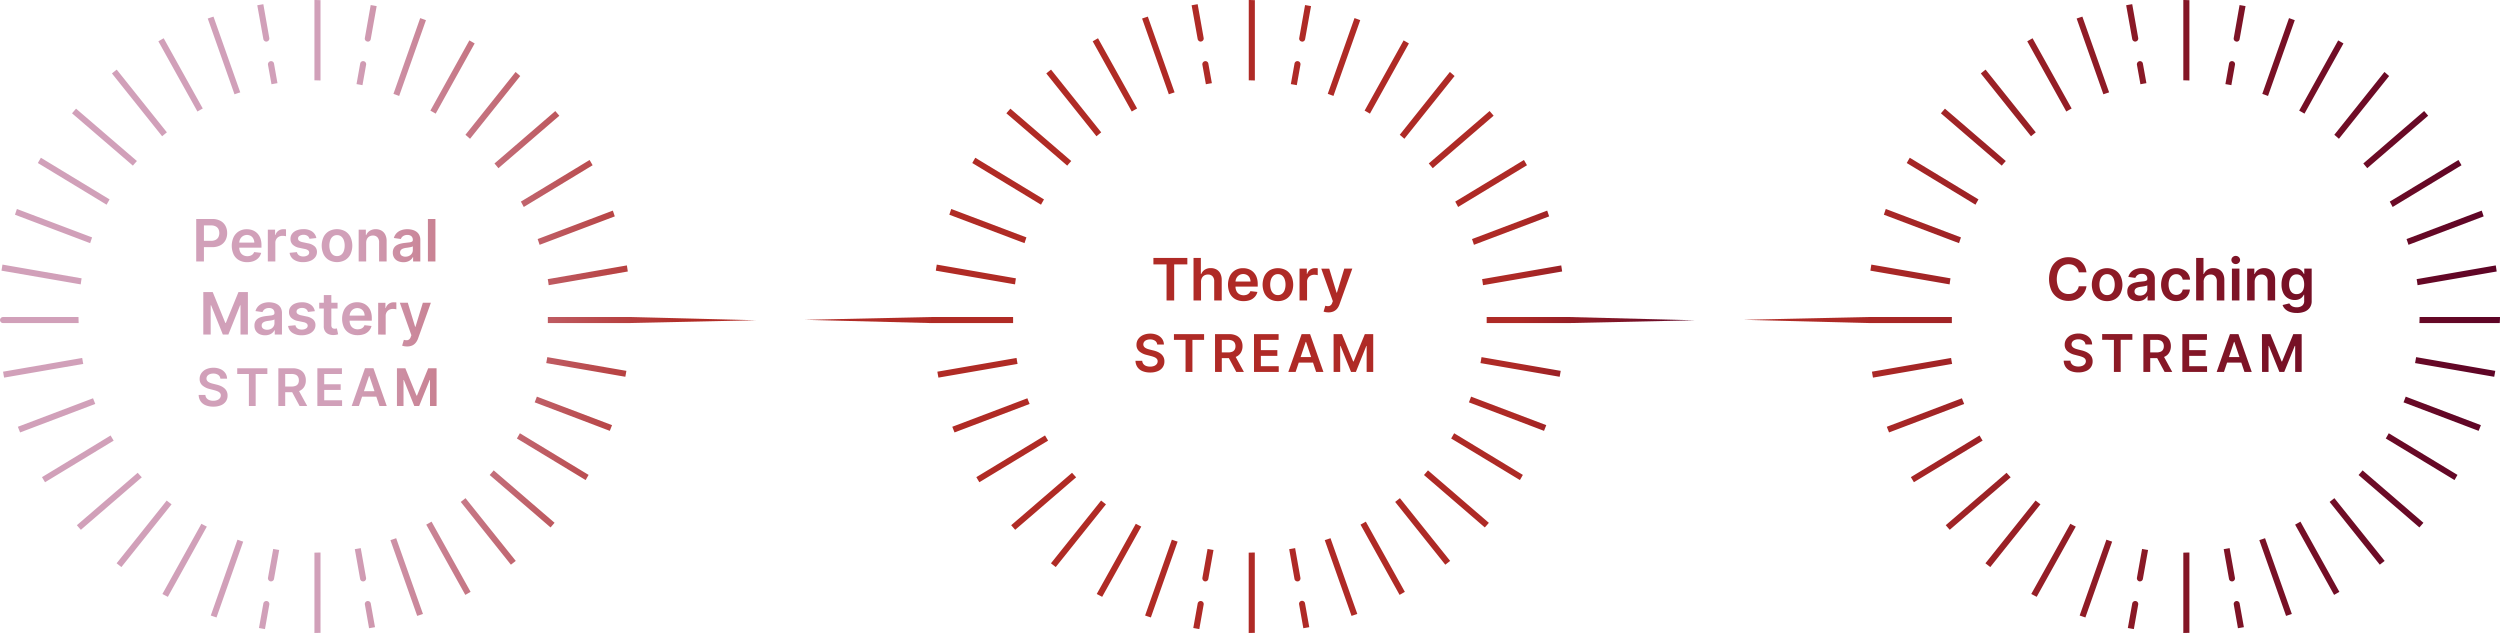 <svg xmlns="http://www.w3.org/2000/svg" xmlns:xlink="http://www.w3.org/1999/xlink" viewBox="0 0 1539.37 389.76"><defs><style>.cls-1{fill:url(#linear-gradient);}.cls-2{fill:url(#linear-gradient-2);}.cls-3{fill:url(#linear-gradient-3);}</style><linearGradient id="linear-gradient" y1="194.88" x2="465.63" y2="194.88" gradientUnits="userSpaceOnUse"><stop offset="0.46" stop-color="#d1a0b9"></stop><stop offset="0.91" stop-color="#b12b25"></stop></linearGradient><linearGradient id="linear-gradient-2" x1="495.51" y1="194.88" x2="1043.72" y2="194.88" gradientUnits="userSpaceOnUse"><stop offset="0" stop-color="#b12b25"></stop><stop offset="0.8" stop-color="#ae2a26"></stop><stop offset="1" stop-color="#5d0426"></stop></linearGradient><linearGradient id="linear-gradient-3" x1="1073.6" y1="194.88" x2="1539.37" y2="194.88" gradientUnits="userSpaceOnUse"><stop offset="0" stop-color="#b12b25"></stop><stop offset="0.13" stop-color="#ae2a26"></stop><stop offset="1" stop-color="#5d0426"></stop></linearGradient></defs><g id="Layer_2" data-name="Layer 2"><g id="Layer_2-2" data-name="Layer 2"><path class="cls-1" d="M341.93,68.38c.82,1,1.67,1.91,2.47,2.89l-37.51,32.31c-.79-1-1.6-2-2.42-2.91ZM242.26,57.79c1.18.42,2.35.86,3.52,1.3l16.5-46.66c-1.17-.44-2.35-.86-3.54-1.28Zm75.21-13.47L286.58,83c1,.8,1.9,1.64,2.85,2.46l30.91-38.65C319.38,46,318.44,45.12,317.47,44.32ZM193.61,0V49.47h.13c1.22,0,2.42.06,3.62.09V.09C196.15.07,195,0,193.74,0ZM265,68.11c1.09.61,2.19,1.23,3.27,1.87l24-43.23c-1.08-.64-2.17-1.26-3.26-1.88ZM224.66,23.38a1.84,1.84,0,0,0,1.48,2.19c.14,0,.26.08.4.08a1.83,1.83,0,0,0,1.75-1.56l3.64-20.32c-1.21-.25-2.45-.44-3.68-.66ZM99.83,83.9c1-.82,1.94-1.62,2.93-2.41L71.87,42.86c-1,.79-2,1.57-2.94,2.38Zm21.73-15.23c1.09-.63,2.18-1.27,3.29-1.87L100.79,23.56c-1.11.6-2.18,1.26-3.28,1.88Zm22.83-10.6c1.17-.42,2.36-.8,3.55-1.2L131.46,10.23c-1.18.39-2.37.77-3.54,1.19Zm17.76-34A2,2,0,0,0,164,25.65a1.53,1.53,0,0,1,.34-.08,1.89,1.89,0,0,0,1.48-2.19L162.15,2.59c-1.25.2-2.49.44-3.74.66ZM166.61,358h.31a1.86,1.86,0,0,0,1.81-1.59l3.18-17.76c-1.24-.18-2.46-.42-3.69-.64L165,355.82A2,2,0,0,0,166.61,358ZM48.34,195.21H1.88a1.86,1.86,0,1,0,0,3.72H48.43C48.4,197.69,48.34,196.46,48.34,195.21Zm-4-125.44L81.83,102c.81-1,1.65-1.91,2.48-2.85L46.84,66.91C46,67.86,45.17,68.8,44.36,69.77ZM168.73,39.2a1.82,1.82,0,0,0-2.12-1.53A2,2,0,0,0,165,39.88l2.16,12c1.23-.23,2.45-.47,3.69-.66Zm53,317.21a1.86,1.86,0,0,0,1.82,1.59h.31a1.89,1.89,0,0,0,1.54-2.18l-3.27-18.32c-1.22.24-2.44.44-3.66.65Zm99-232.27c.61,1.1,1.2,2.2,1.78,3.31l42.4-25.7c-.6-1.09-1.25-2.16-1.87-3.24Zm17.06,51.48,48.78-8.45q-.27-1.89-.57-3.75l-48.73,8.46C337.53,173.12,337.68,174.37,337.85,175.62Zm-6.73-28.42c.41,1.18.82,2.36,1.2,3.55l46.29-17.51c-.39-1.19-.78-2.38-1.2-3.56ZM223.9,37.66a1.81,1.81,0,0,0-2.13,1.54l-2.25,12.59c1.22.22,2.45.41,3.67.66l2.24-12.57A1.9,1.9,0,0,0,223.9,37.66Zm62.74,269.08c-1,.8-1.95,1.56-2.93,2.33l30.88,38.64c1-.78,2-1.53,3-2.33Zm-221-180.69c.59-1.1,1.22-2.18,1.84-3.26L25.18,97.13c-.63,1.08-1.26,2.15-1.87,3.25ZM265.73,321.2c-1.09.62-2.17,1.26-3.28,1.85L286.5,366.3c1.11-.59,2.18-1.24,3.27-1.86ZM228.3,371.61a1.84,1.84,0,1,0-3.63.62l2.58,14.6c1.22-.21,2.44-.42,3.66-.65Zm-30.94,18.06V340.2c-1.2,0-2.4.09-3.62.09h-.13v49.46h.13C195,389.76,196.15,389.69,197.36,389.67Zm122.76-122.9c-.61,1.07-1.21,2.16-1.85,3.22L360.6,295.6c.63-1.05,1.21-2.12,1.83-3.18ZM337,219.9c-.22,1.22-.42,2.45-.66,3.67L385.05,232c.23-1.21.44-2.43.65-3.65Zm-6.42,24.32c-.42,1.19-.89,2.35-1.35,3.52l46.25,17.56c.46-1.18.95-2.33,1.38-3.52Zm10.91,77.69L304,289.62c-.82,1-1.63,1.93-2.48,2.87L339,324.77C339.83,323.83,340.64,322.87,341.46,321.91ZM165.84,372.23a1.86,1.86,0,0,0-1.48-2.13,1.9,1.9,0,0,0-2.21,1.51l-2.7,15.08c1.24.22,2.47.47,3.71.66Zm78.1-40.84c-1.17.43-2.36.81-3.54,1.21l16.48,46.64c1.19-.4,2.39-.78,3.56-1.2ZM49.7,175.11c.17-1.25.35-2.49.55-3.73L1.52,162.92c-.21,1.24-.41,2.49-.6,3.74Zm.91,45.3L1.88,228.86c.21,1.22.41,2.45.65,3.66l48.74-8.44C51,222.87,50.83,221.63,50.61,220.41Zm8.06,28.32c-.46-1.16-.94-2.32-1.38-3.5L11,262.78c.44,1.18.92,2.34,1.38,3.5Zm-3.16-99c.39-1.19.78-2.37,1.2-3.55L10.42,128.68c-.43,1.17-.8,2.36-1.2,3.54Zm31.8,144.17c-.86-.92-1.7-1.85-2.53-2.79L47.32,323.4c.82.94,1.63,1.91,2.48,2.83ZM74.76,349.17l30.88-38.63c-1-.77-2-1.54-3-2.33L71.8,346.84C72.78,347.63,73.76,348.4,74.76,349.17ZM70,271.31q-1-1.57-1.89-3.18L25.85,293.8c.62,1.05,1.24,2.1,1.88,3.14Zm57.36,52.95c-1.12-.57-2.25-1.14-3.35-1.74L100,365.74c1.11.61,2.23,1.18,3.35,1.77Zm22.39,9.25c-1.19-.37-2.36-.79-3.54-1.2L129.78,379c1.17.41,2.36.81,3.54,1.2ZM125.57,161V138.8h4.34a6.17,6.17,0,0,1,2.91.6,3.83,3.83,0,0,1,1.68,1.65,5.87,5.87,0,0,1,0,4.92,4,4,0,0,1-1.67,1.69,6,6,0,0,1-2.89.62h-5.87v3.9h6.51a10.68,10.68,0,0,0,5.1-1.12,7.56,7.56,0,0,0,3.13-3.08,9.17,9.17,0,0,0,1.06-4.47,9.32,9.32,0,0,0-1.05-4.46,7.57,7.57,0,0,0-3.11-3.08,10.44,10.44,0,0,0-5.07-1.13h-9.82V161Zm30.77-.31a7.62,7.62,0,0,0,2.92-2,6.7,6.7,0,0,0,1.55-3l-4.32-.48a3.51,3.51,0,0,1-.91,1.39,3.85,3.85,0,0,1-1.42.85,5.47,5.47,0,0,1-1.82.29,5.12,5.12,0,0,1-2.64-.65,4.43,4.43,0,0,1-1.75-1.86,6.35,6.35,0,0,1-.62-2.94v-2.72a5.1,5.1,0,0,1,.6-2.42,4.71,4.71,0,0,1,1.67-1.79,4.82,4.82,0,0,1,4.83-.08A4.11,4.11,0,0,1,156,147a5,5,0,0,1,.58,2.37H144.91v3.12H161v-1.42a12.46,12.46,0,0,0-.71-4.46,8.53,8.53,0,0,0-2-3.08,7.92,7.92,0,0,0-2.87-1.8,10,10,0,0,0-3.43-.58,9.2,9.2,0,0,0-4.9,1.28,8.72,8.72,0,0,0-3.24,3.58,13,13,0,0,0,0,10.68,8.19,8.19,0,0,0,3.29,3.5,10,10,0,0,0,5.09,1.24A11.2,11.2,0,0,0,156.34,160.71Zm13.2.31V149.48a4.23,4.23,0,0,1,.58-2.21,4.1,4.1,0,0,1,1.58-1.51,4.7,4.7,0,0,1,2.27-.54,10.4,10.4,0,0,1,1.22.08,5.07,5.07,0,0,1,.92.19v-4.26a6.46,6.46,0,0,0-.79-.09c-.32,0-.61,0-.87,0a5,5,0,0,0-3,.93,4.89,4.89,0,0,0-1.85,2.63h-.21v-3.27h-4.48V161Zm22.71-18.42a8.94,8.94,0,0,0-5.44-1.47,10.66,10.66,0,0,0-4.14.74,6.38,6.38,0,0,0-2.8,2.07,5,5,0,0,0-1,3.15,4.79,4.79,0,0,0,1.34,3.54,7.87,7.87,0,0,0,4.18,2l3.35.71a4.5,4.5,0,0,1,2,.84,1.75,1.75,0,0,1,.64,1.39,2,2,0,0,1-1,1.68,4.67,4.67,0,0,1-2.65.68,4.56,4.56,0,0,1-2.6-.68,3.17,3.17,0,0,1-1.3-2l-4.51.44a6,6,0,0,0,2.62,4.22,10,10,0,0,0,5.8,1.52,11.14,11.14,0,0,0,4.35-.8,7,7,0,0,0,3-2.2,5.35,5.35,0,0,0,1.08-3.27,4.54,4.54,0,0,0-1.38-3.41,8.45,8.45,0,0,0-4.15-1.91l-3.34-.71a5.28,5.28,0,0,1-2.15-.89,1.67,1.67,0,0,1-.63-1.39,1.83,1.83,0,0,1,1-1.62,4.38,4.38,0,0,1,2.42-.63,4.26,4.26,0,0,1,1.81.35,3.23,3.23,0,0,1,1.19.9,3.57,3.57,0,0,1,.62,1.21l4.22-.46A6.21,6.21,0,0,0,192.25,142.6Zm20.26,17.54a8.48,8.48,0,0,0,3.27-3.54,12.9,12.9,0,0,0,0-10.65,8.45,8.45,0,0,0-3.27-3.55,10.42,10.42,0,0,0-10,0,8.45,8.45,0,0,0-3.27,3.55,12.9,12.9,0,0,0,0,10.65,8.48,8.48,0,0,0,3.27,3.54,10.42,10.42,0,0,0,10,0Zm-7.61-3.31a5,5,0,0,1-1.57-2.32,9.49,9.49,0,0,1-.52-3.24,9.67,9.67,0,0,1,.52-3.27,5.11,5.11,0,0,1,1.57-2.33,4,4,0,0,1,2.65-.87,4,4,0,0,1,2.61.87,5.17,5.17,0,0,1,1.56,2.33,9.67,9.67,0,0,1,.52,3.27,9.49,9.49,0,0,1-.52,3.24,5,5,0,0,1-1.56,2.32,4,4,0,0,1-2.61.87A4,4,0,0,1,204.9,156.83ZM226,147.1a3.87,3.87,0,0,1,1.47-1.53,4.37,4.37,0,0,1,2.16-.53,3.59,3.59,0,0,1,2.8,1.11,4.4,4.4,0,0,1,1,3.08V161h4.63v-12.5a8.6,8.6,0,0,0-.83-4A5.86,5.86,0,0,0,234.9,142a7,7,0,0,0-3.55-.87,6.57,6.57,0,0,0-3.68,1,5.56,5.56,0,0,0-2.17,2.62h-.23v-3.33h-4.42V161h4.62v-11.5A5.12,5.12,0,0,1,226,147.1ZM251.12,161a5.77,5.77,0,0,0,1.91-1.14,5.43,5.43,0,0,0,1.18-1.53h.16V161h4.44V147.88a6.69,6.69,0,0,0-.71-3.26,5.59,5.59,0,0,0-1.87-2.07,8.07,8.07,0,0,0-2.57-1.09,12.34,12.34,0,0,0-2.82-.33,10.94,10.94,0,0,0-3.76.61,7.44,7.44,0,0,0-2.88,1.81,7,7,0,0,0-1.69,3l4.33.61a3.69,3.69,0,0,1,1.33-1.75,4.43,4.43,0,0,1,2.69-.74,3.54,3.54,0,0,1,2.47.79,2.92,2.92,0,0,1,.86,2.24v.08a1.09,1.09,0,0,1-.5,1,4.21,4.21,0,0,1-1.56.46c-.72.09-1.65.2-2.8.32a20.26,20.26,0,0,0-2.77.49,8.9,8.9,0,0,0-2.4,1,4.89,4.89,0,0,0-1.67,1.74,5.54,5.54,0,0,0-.62,2.75,5.77,5.77,0,0,0,.87,3.25,5.38,5.38,0,0,0,2.35,2,8.19,8.19,0,0,0,3.36.67A7.48,7.48,0,0,0,251.12,161Zm-3.85-3.62a2.49,2.49,0,0,1-.46-3.4,3.16,3.16,0,0,1,1.29-.89,8.63,8.63,0,0,1,1.85-.46l1.09-.15,1.27-.21a9.87,9.87,0,0,0,1.15-.26,2.34,2.34,0,0,0,.74-.34V154a3.8,3.8,0,0,1-.56,2,4,4,0,0,1-1.58,1.48,5,5,0,0,1-2.41.56A4.08,4.08,0,0,1,247.27,157.37Zm16.21-22.53V161h4.63V134.84ZM125.18,206h4.55V188H130L137.21,206h3.4L147.84,188h.25v18h4.55V179.84h-5.81l-7.77,19h-.31l-7.77-19h-5.8Zm40.75,0a5.83,5.83,0,0,0,1.9-1.14,5.43,5.43,0,0,0,1.18-1.53h.16V206h4.45V192.88a6.81,6.81,0,0,0-.71-3.26,5.7,5.7,0,0,0-1.88-2.07,8.07,8.07,0,0,0-2.57-1.09,12.27,12.27,0,0,0-2.82-.33,11,11,0,0,0-3.76.61,7.52,7.52,0,0,0-2.88,1.81,7,7,0,0,0-1.68,3l4.32.61a3.69,3.69,0,0,1,1.33-1.75,4.43,4.43,0,0,1,2.69-.74,3.54,3.54,0,0,1,2.47.79,2.92,2.92,0,0,1,.86,2.24v.08a1.1,1.1,0,0,1-.49,1,4.27,4.27,0,0,1-1.57.46c-.72.09-1.65.2-2.8.32a20.53,20.53,0,0,0-2.77.49,8.7,8.7,0,0,0-2.39,1,4.83,4.83,0,0,0-1.68,1.74,5.54,5.54,0,0,0-.61,2.75,5.77,5.77,0,0,0,.86,3.25,5.44,5.44,0,0,0,2.35,2,8.19,8.19,0,0,0,3.36.67A7.57,7.57,0,0,0,165.93,206Zm-3.86-3.62a2.21,2.21,0,0,1-.93-1.93,2.25,2.25,0,0,1,.47-1.47,3.23,3.23,0,0,1,1.29-.89,8.73,8.73,0,0,1,1.86-.46l1.08-.15,1.27-.21a10.56,10.56,0,0,0,1.16-.26,2.27,2.27,0,0,0,.73-.34V199a3.71,3.71,0,0,1-.56,2,4,4,0,0,1-1.57,1.48,5,5,0,0,1-2.42.56A4.1,4.1,0,0,1,162.07,202.37Zm29.27-14.77a9,9,0,0,0-5.44-1.47,10.71,10.71,0,0,0-4.15.74,6.44,6.44,0,0,0-2.8,2.07,5,5,0,0,0-1,3.15,4.83,4.83,0,0,0,1.34,3.54,7.91,7.91,0,0,0,4.18,2l3.35.71a4.55,4.55,0,0,1,2,.84,1.75,1.75,0,0,1,.64,1.39,2,2,0,0,1-1,1.68,4.7,4.7,0,0,1-2.66.68,4.53,4.53,0,0,1-2.59-.68,3.13,3.13,0,0,1-1.3-2l-4.52.44a6.06,6.06,0,0,0,2.62,4.22,10.06,10.06,0,0,0,5.81,1.52,11.12,11.12,0,0,0,4.34-.8,7,7,0,0,0,3-2.2,5.29,5.29,0,0,0,1.08-3.27,4.5,4.5,0,0,0-1.37-3.41,8.5,8.5,0,0,0-4.15-1.91l-3.35-.71a5.22,5.22,0,0,1-2.14-.89,1.67,1.67,0,0,1-.63-1.39,1.84,1.84,0,0,1,1-1.62,4.39,4.39,0,0,1,2.43-.63,4.26,4.26,0,0,1,1.81.35,3.2,3.2,0,0,1,1.18.9,3.4,3.4,0,0,1,.62,1.21l4.22-.46A6.16,6.16,0,0,0,191.34,187.6Zm5.22-1.21V190h11.29v-3.58Zm2.79,14.49a5.38,5.38,0,0,0,.8,3.07,4.77,4.77,0,0,0,2.2,1.81,7.55,7.55,0,0,0,3.14.53,9.14,9.14,0,0,0,1.66-.18,8.94,8.94,0,0,0,1.06-.28l-.78-3.62c-.13,0-.31.07-.56.12a4.92,4.92,0,0,1-.8.06,2.87,2.87,0,0,1-1-.18,1.45,1.45,0,0,1-.76-.67,2.76,2.76,0,0,1-.29-1.42V181.68h-4.63Zm24.93,4.83a7.62,7.62,0,0,0,2.92-2,6.7,6.7,0,0,0,1.55-3l-4.32-.48a3.51,3.51,0,0,1-.91,1.39,3.89,3.89,0,0,1-1.41.85,5.57,5.57,0,0,1-1.83.29,5.12,5.12,0,0,1-2.64-.65,4.43,4.43,0,0,1-1.75-1.86,6.35,6.35,0,0,1-.62-2.94v-2.72a5.1,5.1,0,0,1,.6-2.42,4.79,4.79,0,0,1,1.67-1.79,4.82,4.82,0,0,1,4.83-.08,4.11,4.11,0,0,1,1.56,1.64,5,5,0,0,1,.58,2.37H212.85v3.12h16.09v-1.42a12.46,12.46,0,0,0-.71-4.46,8.53,8.53,0,0,0-2-3.08,7.92,7.92,0,0,0-2.87-1.8,10,10,0,0,0-3.43-.58,9.22,9.22,0,0,0-4.9,1.28,8.72,8.72,0,0,0-3.24,3.58,13,13,0,0,0,0,10.68,8.19,8.19,0,0,0,3.29,3.5,10,10,0,0,0,5.09,1.24A11.2,11.2,0,0,0,224.28,205.71Zm13.2.31V194.48a4.23,4.23,0,0,1,.58-2.21,4.1,4.1,0,0,1,1.58-1.51,4.7,4.7,0,0,1,2.27-.54,10.4,10.4,0,0,1,1.22.08,5.07,5.07,0,0,1,.92.19v-4.26a6.46,6.46,0,0,0-.79-.09c-.32,0-.61,0-.87,0a5,5,0,0,0-3,.93,4.89,4.89,0,0,0-1.85,2.63h-.21v-3.27h-4.48V206Zm16.27,6.73a6.06,6.06,0,0,0,2.22-1.7,9.25,9.25,0,0,0,1.46-2.65l7.88-22-4.94,0-4.54,14.83h-.21l-4.52-14.83h-4.91l7.12,20-.4,1.06a2.88,2.88,0,0,1-1.69,1.91,4.71,4.71,0,0,1-2.54-.14l-1.07,3.59a6.55,6.55,0,0,0,1.27.35,9.43,9.43,0,0,0,1.75.15A7.42,7.42,0,0,0,253.75,212.75Zm-113.94,20.4a6.13,6.13,0,0,0-1.1-3.49,7.1,7.1,0,0,0-2.94-2.37,10.36,10.36,0,0,0-4.35-.86,10.72,10.72,0,0,0-4.37.86,7.28,7.28,0,0,0-3,2.4,6,6,0,0,0-1.12,3.6,5.13,5.13,0,0,0,1.66,4,10.63,10.63,0,0,0,4.54,2.24l2.65.69a14.81,14.81,0,0,1,2.19.72,4.05,4.05,0,0,1,1.46,1,2.2,2.2,0,0,1,.53,1.5,2.77,2.77,0,0,1-.6,1.75,3.92,3.92,0,0,1-1.63,1.16,6.61,6.61,0,0,1-2.41.41,6.7,6.7,0,0,1-2.39-.4,3.94,3.94,0,0,1-1.72-1.2,3.52,3.52,0,0,1-.75-2h-4.14a7.23,7.23,0,0,0,1.21,3.93,7,7,0,0,0,3.11,2.45,12.08,12.08,0,0,0,4.71.84,11.82,11.82,0,0,0,4.77-.87,6.72,6.72,0,0,0,3-2.42,6.24,6.24,0,0,0,1-3.59,5.77,5.77,0,0,0-.57-2.64,5.86,5.86,0,0,0-1.54-1.92,9.25,9.25,0,0,0-2.19-1.32,15.72,15.72,0,0,0-2.54-.83l-2.18-.54c-.48-.12-1-.26-1.42-.42a7,7,0,0,1-1.29-.62,2.93,2.93,0,0,1-.91-.91,2.24,2.24,0,0,1-.34-1.26,2.64,2.64,0,0,1,.51-1.55,3.32,3.32,0,0,1,1.45-1.08,5.71,5.71,0,0,1,2.26-.4,5.21,5.21,0,0,1,3,.83,3.08,3.08,0,0,1,1.33,2.32Zm13.44-2.87V250h4.18V230.28h7.19v-3.53H146.06v3.53ZM175.61,250V230.27h3.86a6.34,6.34,0,0,1,2.58.46,3.2,3.2,0,0,1,1.49,1.34,4.29,4.29,0,0,1,.49,2.12,4.2,4.2,0,0,1-.48,2.09,3.09,3.09,0,0,1-1.49,1.28,6.45,6.45,0,0,1-2.57.44h-5.64v3.5h6.21a10.42,10.42,0,0,0,4.53-.89,6.38,6.38,0,0,0,2.79-2.54,7.64,7.64,0,0,0,.94-3.88,7.92,7.92,0,0,0-.93-3.9,6.46,6.46,0,0,0-2.76-2.61,9.87,9.87,0,0,0-4.51-.93h-8.73V250Zm3.2-10.54L184.47,250h4.71l-5.77-10.54ZM210.64,250v-3.53h-11v-6.35h10.13V236.6H199.63v-6.32h10.92v-3.53H195.41V250Zm16.61-18.5h.18l6.21,18.5h4.5l-8.2-23.27h-5.21L216.54,250H221Zm-6.06,12.76h12.27V240.9H221.19ZM244.41,250h4.05V234h.21L255.1,250h3L264.56,234h.21v16h4.05V226.75h-5.16l-6.91,16.86h-.27l-6.91-16.86h-5.16Zm221.22-52.81-77.48-2v3.72l77.48-1.72Zm-128.3,1.72h50.82v-3.72H337.33Z"></path><path class="cls-2" d="M710.21,162.82v-4H731.1v4H723V185h-4.7v-22.2Zm29.32,10.7V185h-4.62V158.84h4.52v9.88h.23a5.72,5.72,0,0,1,2.14-2.63,6.58,6.58,0,0,1,3.7-1,7.15,7.15,0,0,1,3.57.86,5.83,5.83,0,0,1,2.36,2.5,8.8,8.8,0,0,1,.84,4V185h-4.63V173.23a4.35,4.35,0,0,0-1-3.08,3.65,3.65,0,0,0-2.84-1.11,4.56,4.56,0,0,0-2.2.53,3.81,3.81,0,0,0-1.5,1.53A4.89,4.89,0,0,0,739.53,173.52Zm26.13,11.89a10,10,0,0,1-5.09-1.24,8.19,8.19,0,0,1-3.29-3.5,13,13,0,0,1,0-10.68,8.78,8.78,0,0,1,3.24-3.58,9.22,9.22,0,0,1,4.9-1.28,10,10,0,0,1,3.43.58,7.92,7.92,0,0,1,2.87,1.8,8.53,8.53,0,0,1,2,3.08,12.45,12.45,0,0,1,.72,4.46v1.42H758.3v-3.12H770a5,5,0,0,0-.58-2.37,4.11,4.11,0,0,0-1.56-1.64,4.82,4.82,0,0,0-4.83.08,4.79,4.79,0,0,0-1.67,1.79,5.1,5.1,0,0,0-.6,2.42v2.72a6.35,6.35,0,0,0,.62,2.94,4.43,4.43,0,0,0,1.75,1.86,5.12,5.12,0,0,0,2.64.65,5.57,5.57,0,0,0,1.83-.29,3.89,3.89,0,0,0,1.41-.85,3.4,3.4,0,0,0,.91-1.39l4.32.48a6.7,6.7,0,0,1-1.55,3,7.62,7.62,0,0,1-2.92,2A11.2,11.2,0,0,1,765.66,185.41Zm21.21,0a9.5,9.5,0,0,1-5-1.27,8.48,8.48,0,0,1-3.27-3.54,12.8,12.8,0,0,1,0-10.65,8.45,8.45,0,0,1,3.27-3.55,10.42,10.42,0,0,1,10,0,8.49,8.49,0,0,1,3.26,3.55,12.8,12.8,0,0,1,0,10.65,8.53,8.53,0,0,1-3.26,3.54A9.56,9.56,0,0,1,786.87,185.41Zm0-3.71a4,4,0,0,0,2.61-.87,5.11,5.11,0,0,0,1.56-2.32,9.49,9.49,0,0,0,.52-3.24,9.67,9.67,0,0,0-.52-3.27,5.25,5.25,0,0,0-1.56-2.33,4,4,0,0,0-2.61-.87,4,4,0,0,0-2.65.87,5.2,5.2,0,0,0-1.58,2.33,9.92,9.92,0,0,0-.52,3.27,9.74,9.74,0,0,0,.52,3.24,5.06,5.06,0,0,0,1.58,2.32A4,4,0,0,0,786.9,181.7ZM800.19,185V165.39h4.49v3.27h.2a4.94,4.94,0,0,1,1.85-2.63,5.06,5.06,0,0,1,3-.93c.26,0,.54,0,.86,0a6.65,6.65,0,0,1,.8.09v4.26a5,5,0,0,0-.93-.19,10.26,10.26,0,0,0-1.22-.08,4.73,4.73,0,0,0-2.27.54,4.12,4.12,0,0,0-2.15,3.72V185ZM818,192.35a9.4,9.4,0,0,1-1.74-.15,6.35,6.35,0,0,1-1.27-.35l1.07-3.59a4.71,4.71,0,0,0,2.54.14,2.91,2.91,0,0,0,1.69-1.91l.4-1.06-7.12-20h4.91L823,180.22h.21l4.53-14.83,4.95,0-7.89,22a9,9,0,0,1-1.45,2.65,6.06,6.06,0,0,1-2.22,1.7A7.5,7.5,0,0,1,818,192.35Zm-105.45,19.8a3.08,3.08,0,0,0-1.33-2.32,5.21,5.21,0,0,0-3-.83,5.76,5.76,0,0,0-2.27.4,3.29,3.29,0,0,0-1.44,1.08,2.64,2.64,0,0,0-.51,1.55,2.24,2.24,0,0,0,.34,1.26,2.82,2.82,0,0,0,.91.91,6.9,6.9,0,0,0,1.28.62c.47.16.95.3,1.42.42l2.19.54a15.72,15.72,0,0,1,2.54.83,9.25,9.25,0,0,1,2.19,1.32,5.86,5.86,0,0,1,1.54,1.92,5.77,5.77,0,0,1,.57,2.64,6.24,6.24,0,0,1-1,3.59,6.72,6.72,0,0,1-3,2.42,11.82,11.82,0,0,1-4.77.87,12.08,12.08,0,0,1-4.71-.84,7,7,0,0,1-3.12-2.45,7.31,7.31,0,0,1-1.21-3.93h4.15a3.52,3.52,0,0,0,.75,2,3.89,3.89,0,0,0,1.72,1.2,7.31,7.31,0,0,0,4.8,0,3.92,3.92,0,0,0,1.63-1.16,2.83,2.83,0,0,0,.6-1.75,2.25,2.25,0,0,0-.53-1.5,4.05,4.05,0,0,0-1.46-1,14.81,14.81,0,0,0-2.19-.72l-2.65-.69a10.63,10.63,0,0,1-4.54-2.24,5.13,5.13,0,0,1-1.66-4,6,6,0,0,1,1.12-3.6,7.28,7.28,0,0,1,3-2.4,10.68,10.68,0,0,1,4.37-.86,10.39,10.39,0,0,1,4.35.86,7.16,7.16,0,0,1,2.94,2.37,6.13,6.13,0,0,1,1.1,3.49Zm10.3-2.87v-3.53h18.57v3.53h-7.19V229H730V209.28ZM748.15,229V205.75h8.73a9.8,9.8,0,0,1,4.5.93,6.43,6.43,0,0,1,2.77,2.61,7.92,7.92,0,0,1,.93,3.9,7.54,7.54,0,0,1-1,3.88,6.28,6.28,0,0,1-2.79,2.54,10.34,10.34,0,0,1-4.52.89h-6.21V217h5.64a6.49,6.49,0,0,0,2.57-.44,3,3,0,0,0,1.48-1.28,4.09,4.09,0,0,0,.49-2.09,4.4,4.4,0,0,0-.49-2.12,3.2,3.2,0,0,0-1.49-1.34,6.34,6.34,0,0,0-2.58-.46h-3.86V229Zm12-10.54L765.93,229h-4.7l-5.66-10.54Zm12,10.54V205.75H787.3v3.53H776.38v6.32h10.14v3.54H776.38v6.35h11V229Zm25.63,0h-4.5l8.19-23.27h5.21L814.9,229h-4.5l-6.21-18.5H804Zm.15-9.12h12.27v3.38H798Zm23.22-14.15h5.16l6.91,16.86h.27l6.91-16.86h5.16V229h-4.05V213h-.21L834.89,229h-3L825.43,213h-.21v16h-4.05Zm58.61-105.08q1.23,1.44,2.43,2.91l37.51-32.31c-.81-1-1.65-1.92-2.48-2.89Zm-62.2-42.88c1.18.42,2.35.86,3.51,1.3l16.5-46.66c-1.17-.44-2.35-.86-3.53-1.28Zm75.2-13.47L861.89,83c1,.8,1.91,1.64,2.85,2.46l30.91-38.65C894.69,46,893.76,45.12,892.78,44.32ZM768.92,0V49.47h.14c1.21,0,2.41.06,3.62.09V.09c-1.21,0-2.41-.09-3.62-.09Zm71.34,68.11c1.1.61,2.19,1.23,3.27,1.87l24-43.23c-1.08-.64-2.17-1.26-3.26-1.88ZM800,23.38a1.84,1.84,0,0,0,1.47,2.19c.14,0,.26.08.4.08a1.85,1.85,0,0,0,1.76-1.56l3.64-20.32c-1.22-.25-2.45-.44-3.68-.66ZM675.15,83.9c1-.82,1.94-1.62,2.92-2.41L647.18,42.86c-1,.79-2,1.57-2.93,2.38Zm21.72-15.23c1.1-.63,2.18-1.27,3.3-1.87L676.1,23.56c-1.11.6-2.18,1.26-3.28,1.88Zm22.83-10.6c1.17-.42,2.36-.8,3.55-1.2L706.78,10.23c-1.18.39-2.37.77-3.54,1.19Zm17.76-34a2,2,0,0,0,1.88,1.56,1.41,1.41,0,0,1,.33-.08,1.88,1.88,0,0,0,1.48-2.19L737.46,2.59c-1.25.2-2.49.44-3.73.66ZM741.92,358h.31a1.86,1.86,0,0,0,1.81-1.59l3.18-17.76c-1.24-.18-2.46-.42-3.68-.64l-3.18,17.81A2,2,0,0,0,741.92,358ZM619.67,69.77,657.15,102c.8-1,1.64-1.91,2.47-2.85L622.15,66.91C621.32,67.86,620.49,68.8,619.67,69.77ZM744.05,39.2a1.84,1.84,0,0,0-2.13-1.53,1.94,1.94,0,0,0-1.56,2.21l2.15,12c1.23-.23,2.46-.47,3.7-.66Zm53,317.21A1.86,1.86,0,0,0,798.9,358h.31a1.89,1.89,0,0,0,1.53-2.18l-3.27-18.32c-1.21.24-2.43.44-3.66.65Zm99-232.27c.61,1.1,1.2,2.2,1.79,3.31l42.39-25.7c-.6-1.09-1.25-2.16-1.87-3.24Zm17.06,51.48,48.78-8.45c-.18-1.26-.36-2.51-.57-3.75l-48.73,8.46C912.84,173.12,913,174.37,913.16,175.62Zm-6.73-28.42c.41,1.18.82,2.36,1.2,3.55l46.3-17.51c-.4-1.19-.79-2.38-1.21-3.56ZM799.21,37.66a1.82,1.82,0,0,0-2.13,1.54l-2.25,12.59c1.23.22,2.46.41,3.67.66l2.25-12.57A1.9,1.9,0,0,0,799.21,37.66ZM862,306.74c-1,.8-2,1.56-2.93,2.33l30.87,38.64c1-.78,2-1.53,3-2.33ZM641,126.05c.59-1.1,1.22-2.18,1.84-3.26l-42.3-25.66c-.62,1.08-1.26,2.15-1.86,3.25ZM841,321.2c-1.08.62-2.17,1.26-3.27,1.85l24.05,43.25c1.1-.59,2.17-1.24,3.26-1.86Zm-37.42,50.41a1.85,1.85,0,1,0-3.64.62l2.58,14.6c1.23-.21,2.45-.42,3.66-.65Zm-30.94,18.06V340.2c-1.21,0-2.41.09-3.62.09h-.14v49.46h.14C770.27,389.76,771.47,389.69,772.68,389.67Zm122.76-122.9c-.62,1.07-1.21,2.16-1.86,3.22l42.34,25.61c.63-1.05,1.21-2.12,1.82-3.18Zm16.84-46.87c-.21,1.22-.41,2.45-.65,3.67L960.36,232c.23-1.21.44-2.43.65-3.65Zm-6.41,24.32c-.43,1.19-.9,2.35-1.35,3.52l46.25,17.56c.45-1.18.94-2.33,1.38-3.52Zm10.91,77.69-37.46-32.29c-.83,1-1.64,1.93-2.48,2.87l37.46,32.28C915.14,323.83,916,322.87,916.78,321.91ZM741.16,372.23a1.87,1.87,0,0,0-1.48-2.13,1.91,1.91,0,0,0-2.22,1.51l-2.7,15.08c1.24.22,2.47.47,3.72.66Zm78.09-40.84c-1.16.43-2.36.81-3.54,1.21l16.49,46.64c1.18-.4,2.38-.78,3.56-1.2ZM625,175.11c.17-1.25.34-2.49.54-3.73l-48.73-8.46c-.2,1.24-.41,2.49-.59,3.74Zm.91,45.3-48.74,8.45c.22,1.22.42,2.45.66,3.66l48.73-8.44C626.33,222.87,626.14,221.63,625.93,220.41ZM634,248.73c-.47-1.16-1-2.32-1.38-3.5l-46.25,17.55c.44,1.18.92,2.34,1.38,3.5Zm-3.16-99c.38-1.19.78-2.37,1.19-3.55l-46.29-17.51c-.42,1.17-.8,2.36-1.2,3.54Zm31.8,144.17c-.86-.92-1.7-1.85-2.54-2.79L622.63,323.4c.83.94,1.64,1.91,2.48,2.83Zm-12.56,55.26L681,310.54c-1-.77-2-1.54-3-2.33l-30.88,38.63C648.09,347.63,649.08,348.4,650.07,349.17Zm-4.71-77.86c-.65-1.05-1.27-2.11-1.9-3.18L601.17,293.8c.62,1.05,1.23,2.1,1.87,3.14Zm57.36,52.95c-1.13-.57-2.26-1.14-3.36-1.74l-24.05,43.22c1.1.61,2.22,1.18,3.34,1.77Zm22.39,9.25c-1.19-.37-2.37-.79-3.55-1.2L705.09,379c1.18.41,2.36.81,3.55,1.2ZM495.51,196.93l77.48,2v-3.72l-77.48,1.72Zm128.3-1.72H573v3.72h50.82Zm419.91,2-77.48-2v3.72l77.48-1.72Zm-128.3,1.72h50.82v-3.72H915.42Z"></path><path class="cls-3" d="M1284.73,167.67H1280a6.06,6.06,0,0,0-.76-2.09,5.66,5.66,0,0,0-1.37-1.55,5.48,5.48,0,0,0-1.86-1,7.35,7.35,0,0,0-2.24-.33,6.77,6.77,0,0,0-3.79,1.07,7.12,7.12,0,0,0-2.58,3.12,14,14,0,0,0,0,10.06,7,7,0,0,0,2.58,3.09,6.85,6.85,0,0,0,3.77,1,7.45,7.45,0,0,0,2.2-.31,6,6,0,0,0,1.86-.93,5.69,5.69,0,0,0,2.18-3.55l4.78,0a10.35,10.35,0,0,1-6.83,8.33,12.28,12.28,0,0,1-4.26.7,11.86,11.86,0,0,1-6.16-1.6,11.1,11.1,0,0,1-4.27-4.61,17.53,17.53,0,0,1,0-14.48,11.27,11.27,0,0,1,4.29-4.61,11.78,11.78,0,0,1,6.13-1.6,13,13,0,0,1,4.07.62,10.29,10.29,0,0,1,3.35,1.79,9.85,9.85,0,0,1,2.42,2.89A11.12,11.12,0,0,1,1284.73,167.67Zm12.72,17.74a9.56,9.56,0,0,1-5-1.27,8.55,8.55,0,0,1-3.27-3.54,12.9,12.9,0,0,1,0-10.65,8.52,8.52,0,0,1,3.27-3.55,10.42,10.42,0,0,1,10,0,8.45,8.45,0,0,1,3.27,3.55,12.8,12.8,0,0,1,0,10.65,8.48,8.48,0,0,1-3.27,3.54A9.53,9.53,0,0,1,1297.45,185.41Zm0-3.71a4,4,0,0,0,2.61-.87,5.12,5.12,0,0,0,1.57-2.32,9.75,9.75,0,0,0,.51-3.24,9.93,9.93,0,0,0-.51-3.27,5.27,5.27,0,0,0-1.57-2.33,4,4,0,0,0-2.61-.87,4,4,0,0,0-2.65.87,5.19,5.19,0,0,0-1.57,2.33,9.67,9.67,0,0,0-.52,3.27,9.49,9.49,0,0,0,.52,3.24,5,5,0,0,0,1.57,2.32A4,4,0,0,0,1297.47,181.7Zm19,3.72a8.19,8.19,0,0,1-3.36-.67,5.38,5.38,0,0,1-2.35-2,5.77,5.77,0,0,1-.86-3.25,5.54,5.54,0,0,1,.61-2.75,4.89,4.89,0,0,1,1.67-1.74,8.9,8.9,0,0,1,2.4-1,20.53,20.53,0,0,1,2.77-.49c1.15-.12,2.08-.23,2.8-.32a4.27,4.27,0,0,0,1.57-.46,1.1,1.1,0,0,0,.49-1v-.08a2.92,2.92,0,0,0-.86-2.24,3.54,3.54,0,0,0-2.47-.79,4.43,4.43,0,0,0-2.69.74,3.69,3.69,0,0,0-1.33,1.75l-4.32-.61a7,7,0,0,1,1.68-3,7.52,7.52,0,0,1,2.88-1.81,11,11,0,0,1,3.76-.61,12.27,12.27,0,0,1,2.82.33,8.07,8.07,0,0,1,2.57,1.09,5.7,5.7,0,0,1,1.88,2.07,6.81,6.81,0,0,1,.71,3.26V185h-4.45v-2.7h-.16a5.43,5.43,0,0,1-1.18,1.53,5.83,5.83,0,0,1-1.9,1.14A7.57,7.57,0,0,1,1316.42,185.42Zm1.2-3.4a5,5,0,0,0,2.42-.56,4,4,0,0,0,1.57-1.48,3.8,3.8,0,0,0,.56-2v-2.32a2.27,2.27,0,0,1-.73.34,10.56,10.56,0,0,1-1.16.26l-1.27.21-1.08.15a8.73,8.73,0,0,0-1.86.46,3.23,3.23,0,0,0-1.29.89,2.25,2.25,0,0,0-.47,1.47,2.21,2.21,0,0,0,.93,1.93A4.1,4.1,0,0,0,1317.62,182Zm22.4,3.39a9.51,9.51,0,0,1-5-1.3,8.53,8.53,0,0,1-3.23-3.57,12.77,12.77,0,0,1,0-10.55,8.67,8.67,0,0,1,3.25-3.58,9.41,9.41,0,0,1,5-1.28,9.71,9.71,0,0,1,4.24.88,7.13,7.13,0,0,1,4.2,6.18H1344a4.26,4.26,0,0,0-1.28-2.37,3.71,3.71,0,0,0-2.68-1,4.27,4.27,0,0,0-2.49.76,5,5,0,0,0-1.67,2.18,8.92,8.92,0,0,0-.59,3.4,9.15,9.15,0,0,0,.59,3.45,5,5,0,0,0,1.65,2.21,4.13,4.13,0,0,0,2.51.77,4.18,4.18,0,0,0,1.84-.39,3.61,3.61,0,0,0,1.36-1.13,4.33,4.33,0,0,0,.76-1.8h4.42a7.64,7.64,0,0,1-1.23,3.69,7.19,7.19,0,0,1-2.89,2.5A9.61,9.61,0,0,1,1340,185.41Zm16.85-11.89V185h-4.63V158.84h4.52v9.88h.23a5.74,5.74,0,0,1,2.15-2.63,6.56,6.56,0,0,1,3.7-1,7.13,7.13,0,0,1,3.56.86,5.77,5.77,0,0,1,2.36,2.5,8.8,8.8,0,0,1,.84,4V185H1365V173.23a4.35,4.35,0,0,0-1-3.08,3.64,3.64,0,0,0-2.84-1.11,4.49,4.49,0,0,0-2.19.53,3.77,3.77,0,0,0-1.51,1.53A5,5,0,0,0,1356.87,173.52Zm19.75-10.92a2.68,2.68,0,0,1-1.89-.74,2.38,2.38,0,0,1-.78-1.78,2.32,2.32,0,0,1,.79-1.77,2.69,2.69,0,0,1,1.89-.74,2.66,2.66,0,0,1,1.89.75,2.4,2.4,0,0,1,0,3.54A2.7,2.7,0,0,1,1376.62,162.6ZM1374.3,185V165.39h4.63V185Zm14-11.5V185h-4.62V165.39h4.42v3.33h.23a5.56,5.56,0,0,1,2.17-2.62,6.58,6.58,0,0,1,3.69-1,7,7,0,0,1,3.54.87,5.86,5.86,0,0,1,2.35,2.52,8.6,8.6,0,0,1,.83,4V185h-4.63V173.23a4.45,4.45,0,0,0-1-3.08,3.63,3.63,0,0,0-2.81-1.11,4.37,4.37,0,0,0-2.16.53,3.87,3.87,0,0,0-1.47,1.53A5.12,5.12,0,0,0,1388.31,173.52Zm25.87,19.2a12.19,12.19,0,0,1-4.29-.67,7.62,7.62,0,0,1-2.87-1.77,6.13,6.13,0,0,1-1.51-2.45l4.17-1a4.9,4.9,0,0,0,.81,1.08,4.14,4.14,0,0,0,1.46.94,6,6,0,0,0,2.3.38,5.36,5.36,0,0,0,3.26-.95,3.54,3.54,0,0,0,1.29-3.06v-3.72h-.23a6.14,6.14,0,0,1-1,1.47,5.23,5.23,0,0,1-1.8,1.27,6.79,6.79,0,0,1-2.81.51,8,8,0,0,1-4.09-1.07,7.44,7.44,0,0,1-2.92-3.19,11.75,11.75,0,0,1-1.08-5.34,12.49,12.49,0,0,1,1.08-5.47,8,8,0,0,1,2.92-3.38,7.59,7.59,0,0,1,4.11-1.16,6.11,6.11,0,0,1,2.84.58,5.55,5.55,0,0,1,1.78,1.39,8,8,0,0,1,1,1.53h.26v-3.24h4.56v20a6.76,6.76,0,0,1-1.2,4.11,7.2,7.2,0,0,1-3.28,2.46A13,13,0,0,1,1414.18,192.72Zm0-11.61a4.29,4.29,0,0,0,2.51-.72,4.39,4.39,0,0,0,1.57-2,8.66,8.66,0,0,0,.54-3.23,9.17,9.17,0,0,0-.53-3.24,4.71,4.71,0,0,0-1.56-2.17,4.07,4.07,0,0,0-2.53-.77,4.11,4.11,0,0,0-2.58.8,4.89,4.89,0,0,0-1.56,2.21,9,9,0,0,0-.52,3.17,8.68,8.68,0,0,0,.53,3.16,4.59,4.59,0,0,0,1.57,2.09A4.28,4.28,0,0,0,1414.21,181.11Zm-130.07,31a3.08,3.08,0,0,0-1.33-2.32,5.21,5.21,0,0,0-3-.83,5.68,5.68,0,0,0-2.26.4,3.32,3.32,0,0,0-1.45,1.08,2.64,2.64,0,0,0-.51,1.55,2.24,2.24,0,0,0,.34,1.26,2.82,2.82,0,0,0,.91.91,6.9,6.9,0,0,0,1.28.62c.47.16,1,.3,1.43.42l2.18.54a15.72,15.72,0,0,1,2.54.83,9.25,9.25,0,0,1,2.19,1.32,5.86,5.86,0,0,1,1.54,1.92,5.77,5.77,0,0,1,.57,2.64,6.24,6.24,0,0,1-1,3.59,6.72,6.72,0,0,1-3,2.42,11.82,11.82,0,0,1-4.77.87,12.08,12.08,0,0,1-4.71-.84,7,7,0,0,1-3.12-2.45,7.31,7.31,0,0,1-1.21-3.93h4.15a3.52,3.52,0,0,0,.75,2,3.94,3.94,0,0,0,1.72,1.2,7.31,7.31,0,0,0,4.8,0,3.92,3.92,0,0,0,1.63-1.16,2.83,2.83,0,0,0,.6-1.75,2.25,2.25,0,0,0-.53-1.5,4.05,4.05,0,0,0-1.46-1,14.81,14.81,0,0,0-2.19-.72l-2.65-.69a10.63,10.63,0,0,1-4.54-2.24,5.13,5.13,0,0,1-1.66-4,6,6,0,0,1,1.12-3.6,7.28,7.28,0,0,1,3-2.4,10.68,10.68,0,0,1,4.37-.86,10.39,10.39,0,0,1,4.35.86,7.1,7.1,0,0,1,2.94,2.37,6.13,6.13,0,0,1,1.1,3.49Zm10.3-2.87v-3.53H1313v3.53h-7.19V229h-4.18V209.28ZM1319.78,229V205.75h8.73a9.8,9.8,0,0,1,4.5.93,6.43,6.43,0,0,1,2.77,2.61,7.92,7.92,0,0,1,.93,3.9,7.54,7.54,0,0,1-1,3.88,6.28,6.28,0,0,1-2.79,2.54,10.34,10.34,0,0,1-4.52.89h-6.21V217h5.64a6.49,6.49,0,0,0,2.57-.44,3,3,0,0,0,1.48-1.28,4.09,4.09,0,0,0,.49-2.09,4.4,4.4,0,0,0-.49-2.12,3.2,3.2,0,0,0-1.49-1.34,6.34,6.34,0,0,0-2.58-.46H1324V229Zm12-10.54,5.77,10.54h-4.71l-5.66-10.54Zm12,10.54V205.75h15.14v3.53H1348v6.32h10.14v3.54H1348v6.35h11V229Zm25.63,0h-4.5l8.19-23.27h5.21l8.2,23.27H1382l-6.21-18.5h-.19Zm.15-9.12h12.27v3.38h-12.27Zm23.22-14.15H1398l6.91,16.86h.27l6.91-16.86h5.16V229h-4V213H1413L1406.52,229h-3L1397.06,213h-.21v16h-4Zm62.43-105.08c.81,1,1.63,1.93,2.42,2.91l37.51-32.31c-.8-1-1.65-1.92-2.47-2.89ZM1393,57.79c1.18.42,2.35.86,3.52,1.3L1413,12.43c-1.17-.44-2.35-.86-3.54-1.28Zm75.21-13.47L1437.34,83c1,.8,1.9,1.64,2.85,2.46l30.91-38.65C1470.14,46,1469.2,45.12,1468.23,44.32ZM1344.37,0V49.47h.13c1.22,0,2.42.06,3.62.09V.09c-1.21,0-2.4-.09-3.62-.09Zm71.34,68.11c1.09.61,2.19,1.23,3.27,1.87l24-43.23c-1.08-.64-2.17-1.26-3.26-1.88Zm-40.29-44.73a1.84,1.84,0,0,0,1.48,2.19c.14,0,.26.08.4.08a1.83,1.83,0,0,0,1.75-1.56l3.64-20.32c-1.22-.25-2.45-.44-3.68-.66ZM1250.59,83.9c1-.82,1.94-1.62,2.93-2.41l-30.89-38.63c-1,.79-2,1.57-2.94,2.38Zm21.73-15.23c1.09-.63,2.18-1.27,3.29-1.87l-24.06-43.24c-1.11.6-2.18,1.26-3.28,1.88Zm22.83-10.6c1.17-.42,2.36-.8,3.54-1.2l-16.47-46.64c-1.18.39-2.37.77-3.54,1.19Zm17.76-34a2,2,0,0,0,1.87,1.56,1.53,1.53,0,0,1,.34-.08,1.89,1.89,0,0,0,1.48-2.19l-3.69-20.79c-1.25.2-2.49.44-3.74.66ZM1317.37,358h.31a1.86,1.86,0,0,0,1.81-1.59l3.18-17.76c-1.24-.18-2.46-.42-3.69-.64l-3.18,17.81A2,2,0,0,0,1317.37,358ZM1199.1,195.21h-46.46a1.86,1.86,0,1,0,0,3.72h46.55C1199.16,197.69,1199.1,196.46,1199.1,195.21Zm-4-125.44L1232.59,102c.81-1,1.65-1.91,2.48-2.85L1197.6,66.91C1196.77,67.86,1195.93,68.8,1195.12,69.77ZM1319.49,39.2a1.82,1.82,0,0,0-2.12-1.53,2,2,0,0,0-1.57,2.21l2.16,12c1.22-.23,2.45-.47,3.69-.66Zm53,317.21a1.86,1.86,0,0,0,1.82,1.59h.31a1.89,1.89,0,0,0,1.54-2.18l-3.27-18.32c-1.22.24-2.44.44-3.66.65Zm99-232.27c.61,1.1,1.2,2.2,1.78,3.31l42.4-25.7c-.6-1.09-1.25-2.16-1.87-3.24Zm17.06,51.48,48.78-8.45q-.27-1.89-.57-3.75l-48.73,8.46C1488.28,173.12,1488.44,174.37,1488.61,175.62Zm-6.73-28.42c.41,1.18.82,2.36,1.2,3.55l46.29-17.51c-.39-1.19-.78-2.38-1.2-3.56Zm57.49,48h-49.46c0,1.25-.06,2.48-.1,3.72h49.47C1539.3,197.69,1539.37,196.46,1539.37,195.21ZM1374.66,37.66a1.81,1.81,0,0,0-2.13,1.54l-2.25,12.59c1.22.22,2.45.41,3.67.66l2.24-12.57A1.9,1.9,0,0,0,1374.66,37.66Zm62.74,269.08c-1,.8-2,1.56-2.93,2.33l30.88,38.64c1-.78,2-1.53,3-2.33Zm-221-180.69c.59-1.1,1.22-2.18,1.84-3.26l-42.3-25.66c-.63,1.08-1.26,2.15-1.87,3.25ZM1416.49,321.2c-1.09.62-2.17,1.26-3.28,1.85l24,43.25c1.11-.59,2.18-1.24,3.27-1.86Zm-37.43,50.41a1.84,1.84,0,1,0-3.63.62l2.58,14.6c1.22-.21,2.44-.42,3.66-.65Zm-30.94,18.06V340.2c-1.2,0-2.4.09-3.62.09h-.13v49.46h.13C1345.72,389.76,1346.91,389.69,1348.12,389.67Zm122.76-122.9c-.61,1.07-1.21,2.16-1.85,3.22l42.33,25.61c.63-1.05,1.21-2.12,1.83-3.18Zm16.85-46.87c-.22,1.22-.42,2.45-.66,3.67l48.74,8.44c.23-1.21.44-2.43.65-3.65Zm-6.42,24.32c-.42,1.19-.89,2.35-1.35,3.52l46.25,17.56c.46-1.18,1-2.33,1.38-3.52Zm10.91,77.69-37.46-32.29c-.82,1-1.63,1.93-2.48,2.87l37.46,32.28C1490.58,323.83,1491.4,322.87,1492.22,321.91ZM1316.6,372.23a1.86,1.86,0,0,0-1.48-2.13,1.9,1.9,0,0,0-2.21,1.51l-2.7,15.08c1.24.22,2.47.47,3.71.66Zm78.1-40.84c-1.17.43-2.36.81-3.54,1.21l16.48,46.64c1.19-.4,2.39-.78,3.56-1.2ZM1200.46,175.11c.17-1.25.35-2.49.55-3.73l-48.73-8.46c-.21,1.24-.41,2.49-.6,3.74Zm.91,45.3-48.73,8.45c.21,1.22.41,2.45.65,3.66l48.74-8.44C1201.78,222.87,1201.59,221.63,1201.37,220.41Zm8.06,28.32c-.46-1.16-.94-2.32-1.38-3.5l-46.25,17.55c.44,1.18.92,2.34,1.38,3.5Zm-3.16-99c.39-1.19.78-2.37,1.2-3.55l-46.29-17.51c-.43,1.17-.8,2.36-1.2,3.54Zm31.8,144.17c-.86-.92-1.7-1.85-2.53-2.79l-37.46,32.28c.82.94,1.63,1.91,2.48,2.83Zm-12.55,55.26,30.88-38.63c-1-.77-2-1.54-3-2.33l-30.88,38.63C1223.54,347.63,1224.52,348.4,1225.52,349.17Zm-4.72-77.86q-1-1.57-1.89-3.18l-42.3,25.67c.62,1.05,1.24,2.1,1.88,3.14Zm57.36,52.95c-1.12-.57-2.25-1.14-3.35-1.74l-24.06,43.22c1.11.61,2.23,1.18,3.34,1.77Zm22.39,9.25c-1.19-.37-2.36-.79-3.54-1.2L1280.54,379c1.17.41,2.36.81,3.54,1.2Zm-227-136.58,77.48,2v-3.72l-77.48,1.72Zm128.3-1.72h-50.82v3.72h50.82Z"></path></g></g></svg>
